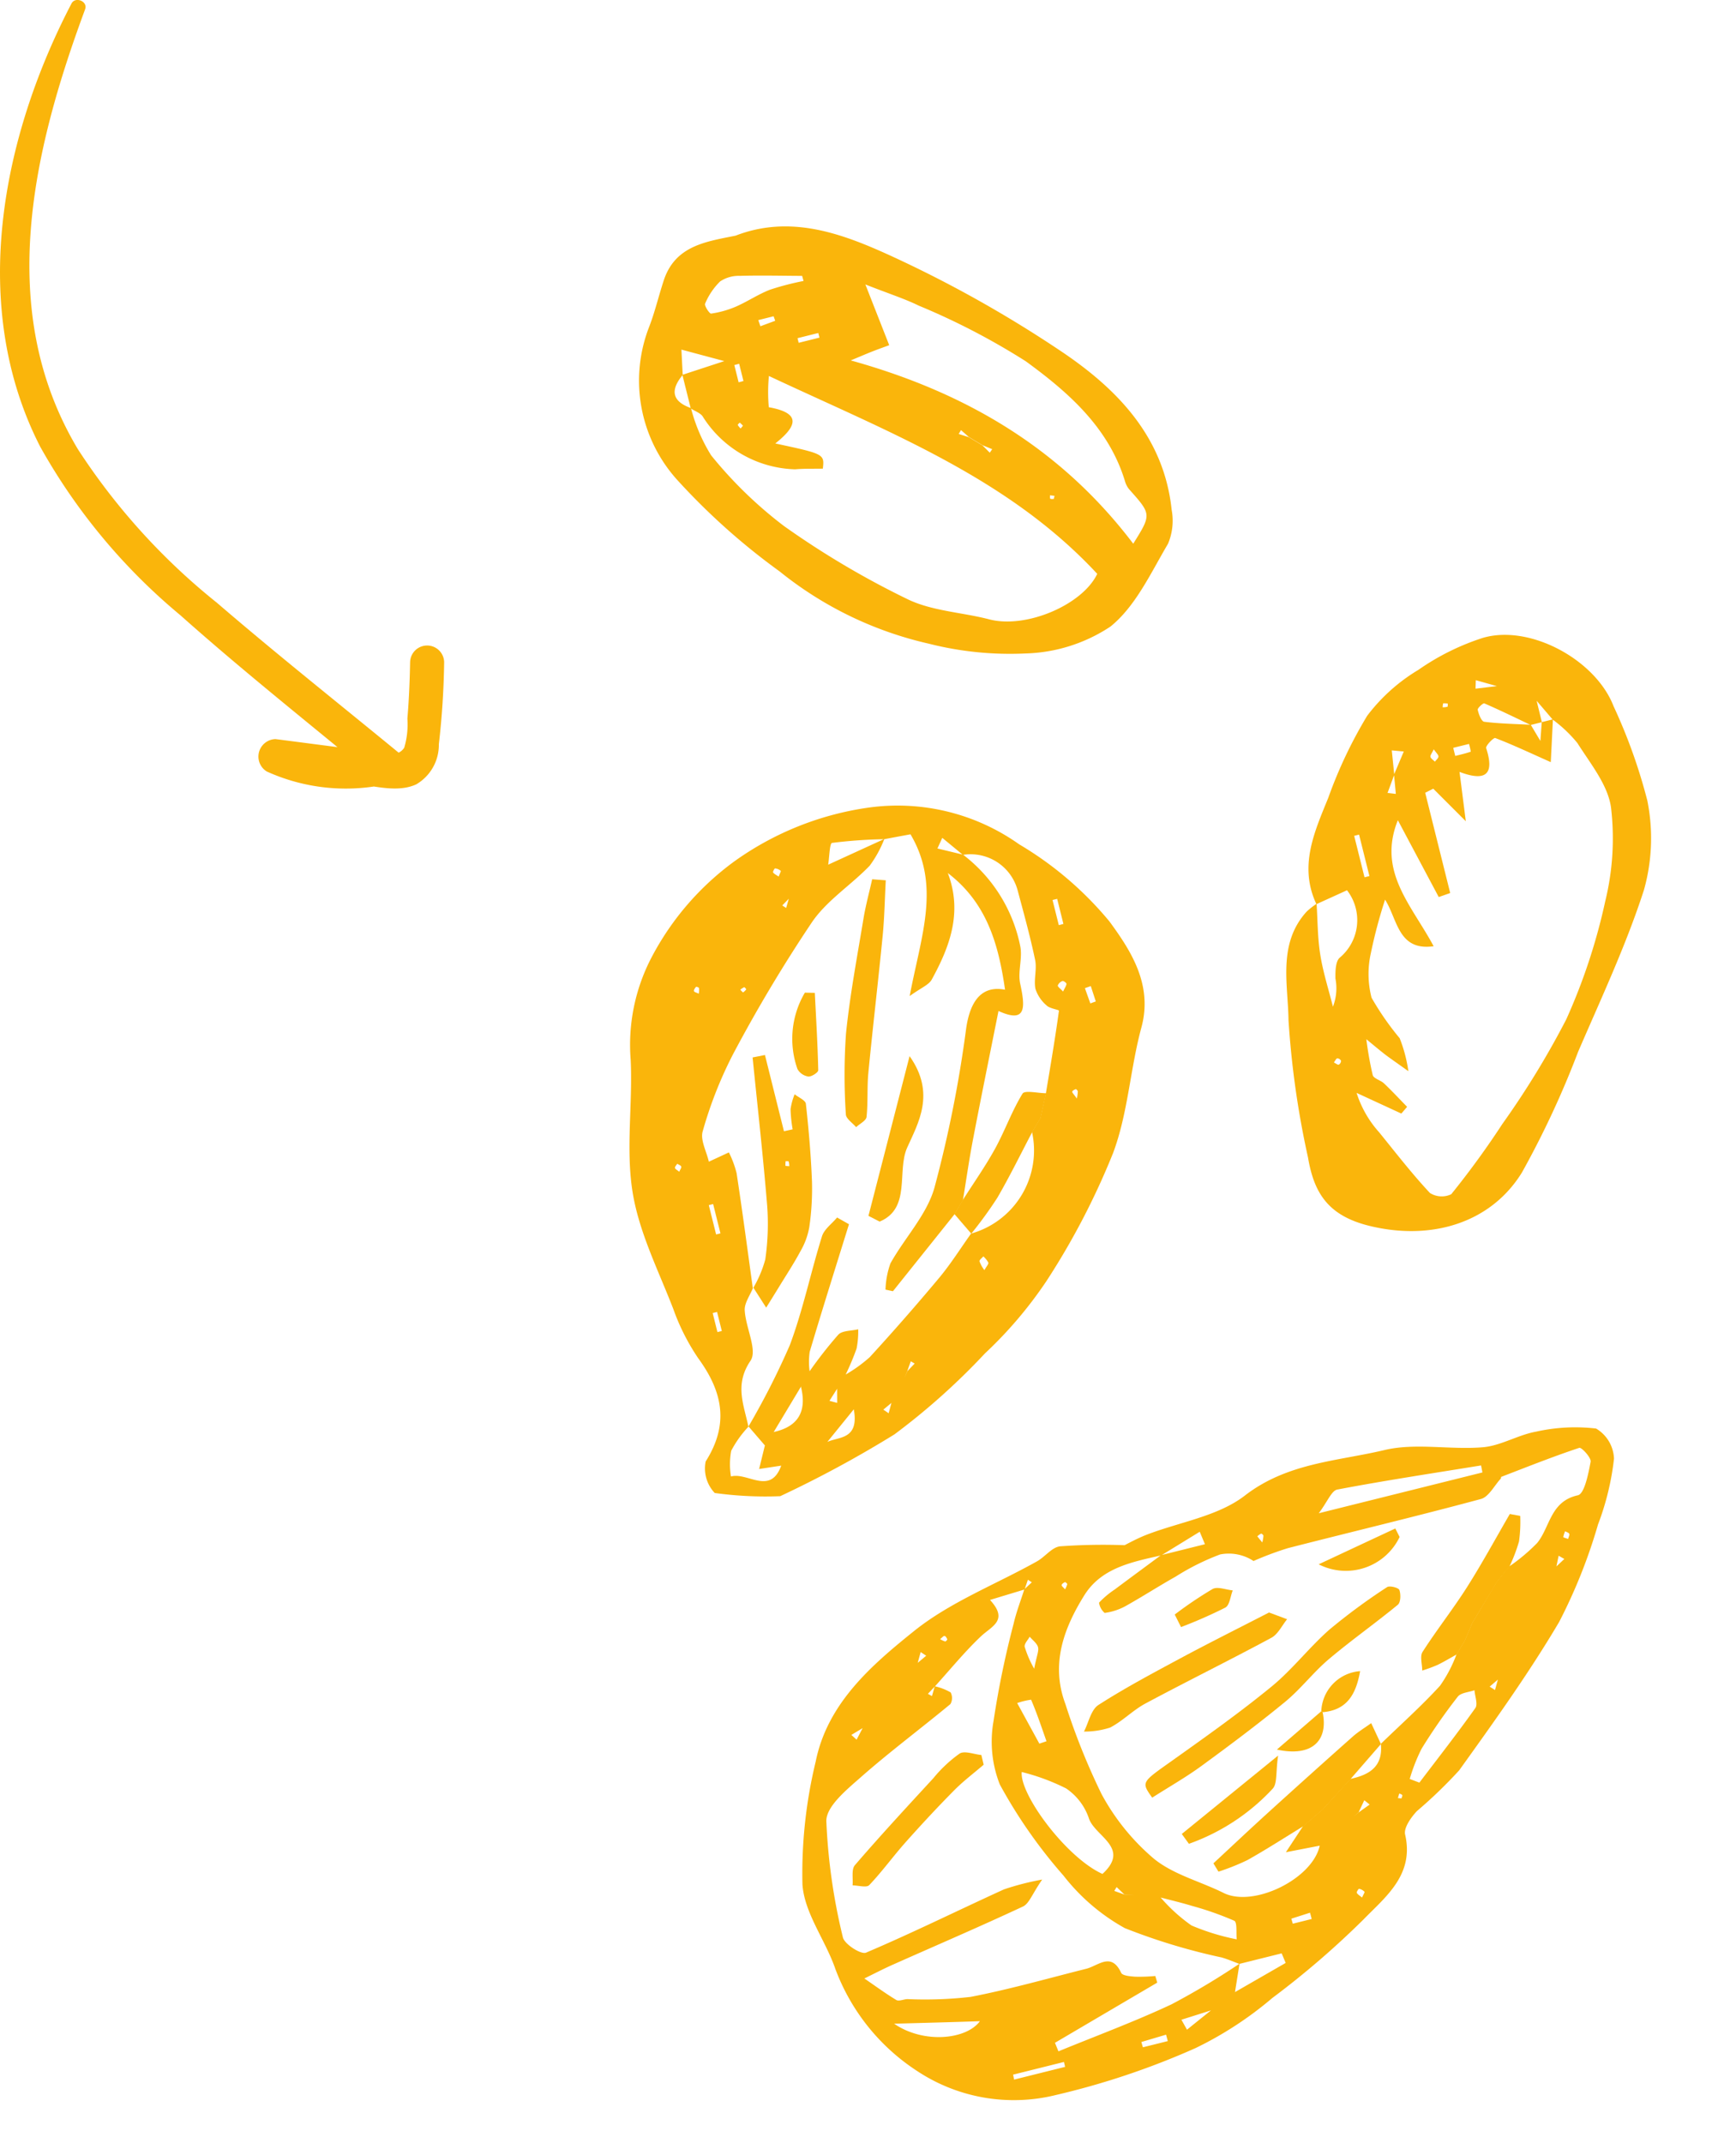 <svg xmlns="http://www.w3.org/2000/svg" width="109.19" height="134.776" viewBox="0 0 109.19 134.776">
  <g id="Groupe_9162" data-name="Groupe 9162" transform="translate(-49.032 -62)">
    <g id="Groupe_132" data-name="Groupe 132" transform="translate(392.754 71.339) rotate(76)">
      <path id="Tracé_25614" data-name="Tracé 25614" d="M19.194,286.132c-.043-.211-.217-.846-.3-1.492-.279-2.217-.038-4.652-.9-6.609-1.358-3.1-.684-6.158-.651-9.205.021-2.021,1-4.014,1.327-6.055.18-1.12-.219-2.32-.143-3.47a11.256,11.256,0,0,1,.723-3.719,2.3,2.3,0,0,1,2.113-.635,16.854,16.854,0,0,1,3.765,1.972,33.766,33.766,0,0,1,5.365,3.86c2.668,2.628,5.106,5.5,7.533,8.358a29.485,29.485,0,0,1,1.844,3.2c.294.455.821,1.069,1.252,1.076,2.6.047,3.5,2.14,4.552,3.838a54.8,54.8,0,0,1,3.4,6.749,22.694,22.694,0,0,1,1.89,5.447,48.758,48.758,0,0,1,.739,9.275,11.012,11.012,0,0,1-3.574,8.069,13.116,13.116,0,0,1-7.48,3.44c-1.9.165-3.876,1.043-5.658.721a29.915,29.915,0,0,1-7.3-2.681c-3.369-1.6-5.023-4.867-6.462-7.987-1.224-2.655-1.6-5.7-2.381-8.56-.152-.561-.631-1.121-.567-1.633A38.074,38.074,0,0,1,19.194,286.132Zm7.878-26.012-.345-.617-.284.3.64.307.719.718,1.433.72.959.716.722.719.716.956.72.721.717.717.313.626.287-.274-.608-.344-.717-.717-.72-.72-.718-.955-.722-.719-.96-.717-1.434-.717Zm.715,4.549-.718-.719-.72-.956a11.594,11.594,0,0,0-1.012-2.078c-.781-1.038-2.34-1.43-2.291-3.206.012-.428-1.152-.969-1.852-1.29-.233-.107-1.032.332-1.021.48.133,1.74.37,3.473.584,5.206,0,.022.082.026.1.054.33.507.932,1.01.941,1.524.08,4.18.035,8.362.063,12.543a20.492,20.492,0,0,0,.261,2.276,2.83,2.83,0,0,0-.909,1.939,15.189,15.189,0,0,0,.679,3.06c.324,1.186.726,2.351,1.045,3.538a3.794,3.794,0,0,1,.088,1.339,1.049,1.049,0,0,1-.711.187,5.612,5.612,0,0,1-.563-1.151c-.469-1.116-.929-2.236-1.393-3.355v-2.847l-.84.128.855,2.7c-.038,1.883-.156,3.842,1.267,5.311,1.708,1.763,3.692,3.114,6.347,2.808a42.328,42.328,0,0,0,6.03-.832,14.077,14.077,0,0,0,4.763-2.22c1.266-.95,2.084-2.485,3.142-3.726,1.368-1.6.5-5.662-1.435-6.594l-.719-1.435-.709-1.449-.307-.782-.345.261.647.526.727,1.432.721,1.434-.116,2.184-1.337-1.452-.718-1.441-1.439-2.151c.047-1.222-.252-2.2-1.675-2.4-.872-1.5-1.684-3.046-2.642-4.492a8.562,8.562,0,0,0-1.672-1.49l-.721-.719-.957-.718-.719-.718Zm-1.435,40.215-.721-.72-1.441-2.15-.951-1.441-.317-.653-.308.282.637.357.958,1.436,1.436,2.154.719.723.252.821.37-.247Zm22.524-17-.723-1.672-1.014-3.556-.645.1v2.74c-.221.326-.462.64-.66.979a38.361,38.361,0,0,1-3.266,5.469,12.659,12.659,0,0,1-4.138,2.943,31.439,31.439,0,0,1-6.531,2.5,7.358,7.358,0,0,1-3.982-.589,57.586,57.586,0,0,1-5.619-2.7c-.672-.34-1.292-.781-1.937-1.176l-.313-.564-.216.2.543.35.113,2.27c1.533-.839,1.626.287,2.08,1.1.7,1.24,1.562,2.387,2.355,3.573l.35.545.2-.212-.557-.322a3.5,3.5,0,0,1,.615-.874.755.755,0,0,1,.709.19c1.05,2.186,1.986,4.429,3.1,6.58.543,1.048,1.248,2.55,2.146,2.772a37.376,37.376,0,0,0,7.35.76c.435.018,1.344-.841,1.291-1.177-.5-3.143-1.183-6.257-1.764-9.388a16.815,16.815,0,0,1-.016-2.477c.738.839,1.27,1.165,1.351,1.58.574,2.935,1.052,5.889,1.571,8.836.115.651.271,1.3.408,1.942.6-.536,1.227-1.052,1.8-1.624.134-.135.064-.46.115-.692a25.153,25.153,0,0,0,.825-3.886c.135-2.488.048-4.989.044-7.485,0-.787-.664-1.789.78-2.073.2-.04.357-.516.454-.815a10.812,10.812,0,0,0,.258-1.219l.434-.018q1.057,3.579,2.116,7.158l.574-.082c-.372-2.541-.653-5.1-1.148-7.616a47.146,47.146,0,0,0-1.446-4.769l1.695.721.718,1.678.123,2,.693-.189Q49.291,288.789,48.876,287.887ZM40.5,291.476l.709-2.167a10.559,10.559,0,0,0,2.211-1.475,14.362,14.362,0,0,0,1.535-2.549c-.4-.054-1.036-.3-1.173-.131a19.578,19.578,0,0,0-1.565,2.38c-.352.584-.662,1.194-.991,1.792l-.733,2.143-.557.351.2.2Zm-9.026,4.384c1.339.472,5.9-1.419,7.446-3.376-1.167-2.148-2.413-.092-3.612-.017a3.7,3.7,0,0,0-2.158.933A13.384,13.384,0,0,0,31.471,295.86ZM20.2,263.186l-.448-.024c-.254,3.046-.543,6.09-.716,9.141-.021.37.584.775,1.164,1.492Zm17.6,9.1.37-.534c-1.226-1.524-2.429-3.068-3.7-4.549-.193-.223-.728-.153-1.1-.218.038.379-.059.865.14,1.118a35.863,35.863,0,0,0,2.626,3A11.044,11.044,0,0,0,37.808,272.291Zm7.08,35.2c1.694-1.486,2.084-4.172,1.162-5.282C45.7,303.816,45.35,305.387,44.888,307.487Zm4.929-6.495.317.016V297.7l-.317-.006Zm-19.8-6.639-.039-.471c-.925.088-1.853.158-2.768.307a4.515,4.515,0,0,0-.007.9Zm-4.658-.826c-.757-.354-1.009-.566-1.255-.56s-.507.224-.76.349c.176.162.337.434.532.46A6.718,6.718,0,0,0,25.361,293.527Zm24.764-2.486-.418.008.072,1.619.346-.013ZM44.853,280.4l-.408.005.08,1.232.328-.011Zm-5.99-7.311c-.066-.038-.136-.11-.189-.1s-.1.1-.146.156l.257.154ZM22.119,298.817a1.293,1.293,0,0,0,.22-.27c.016-.039-.073-.169-.1-.164-.09.015-.222.053-.246.116S22.056,298.669,22.119,298.817Zm-1.135-8.381a1.358,1.358,0,0,0-.283-.212c-.038-.013-.164.082-.159.109.019.091.062.221.128.245S20.838,290.508,20.984,290.436ZM44.312,277c-.161-.122-.283-.256-.32-.235a.665.665,0,0,0-.26.285c-.014.03.153.211.21.2C44.057,277.223,44.154,277.113,44.312,277ZM25.564,258.968c-.125-.066-.224-.162-.3-.147s-.145.137-.216.213a1.566,1.566,0,0,0,.326.2C25.4,259.244,25.483,259.084,25.564,258.968Zm-4.442,18.719a1.961,1.961,0,0,0-.393-.173c-.051-.008-.166.078-.162.111a1,1,0,0,0,.106.272Z" fill="#FAB50B"/>
      <path id="Tracé_25615" data-name="Tracé 25615" d="M10.964,306.4a23.294,23.294,0,0,1-1.192,3.951,2.24,2.24,0,0,1-2.062.072c-1.912-2.008-3.986-2.1-6.4-1.12a13.593,13.593,0,0,1-3.4.776c-2.573.323-5.19.921-7.731.708-2.744-.23-5.4-1.359-8.134-1.9a11.859,11.859,0,0,1-5.976-2.881,17.541,17.541,0,0,1-4.549-6.476,19.052,19.052,0,0,1-1.234-8.994,13.217,13.217,0,0,1,4.532-8.635,21.713,21.713,0,0,1,6.087-4.339c2.079-.847,4.5-1.7,6.944-.338,2.359,1.318,5.039,2.126,7.242,3.645a46.466,46.466,0,0,1,6.792,6.007,26.239,26.239,0,0,1,3.483,4.858,42.823,42.823,0,0,1,3.564,6.756A70.887,70.887,0,0,1,10.964,306.4Zm-4.013-8.233.3.625.3-.269-.618-.345-.717-.719-.951-.724-.348-.555-.2.2.545.363.965.709Zm-1.686,3.126-.723-.718a9.127,9.127,0,0,0-.7-1.752q-1.826-2.759-3.776-5.433c-.676-.925-1.478-1.757-2.223-2.63a5.43,5.43,0,0,0-5.274-5.267l-.72-.72-1.438-.718c-1.606-.7-3.208-1.4-4.831-2.05-.06-.024-.27.527-.5.666a2.3,2.3,0,0,1-1.2.436c-.595-.034-1.173-.4-1.767-.421-1.512-.058-3.03-.017-4.545.009a3.065,3.065,0,0,0-2.962,2.8l-1.352,1,.575.457.765-1.466a9.6,9.6,0,0,1,6.487-2.1c.76.046,1.5.548,2.252.572,1.509.048,2.559.213,1.342,1.74,2.5,1.182,4.971,2.362,7.451,3.511,1.176.545,2.378,1.032,3.568,1.545l.718.722,3.759,4.928-.211.43a5.374,5.374,0,0,1-1.525-.7c-1.342-1.255-2.4-2.944-3.938-3.831a77.261,77.261,0,0,0-9.259-4.37c-1.578-.649-2.4-1.583-1.762-2.958-2.849-.29-5.56-.222-7.989,1.717,2.623-.312,4.515.995,6.253,2.6.287.264.342.781.673,1.6-3.491-1.6-6.235-3.591-9.859-2.511-.026.421-.065,1.048-.1,1.674a29.945,29.945,0,0,0-.569,3.245c-.013.154.836.38,1.286.572l.721,1.439.716,1.434.336.545.213-.2-.563-.326-.714-1.435-.721-1.441-.719-3.841a7.192,7.192,0,0,1,1.408,1.3c.9,1.432,1.461,3.131,2.558,4.37a92.96,92.96,0,0,0,6.893,6.861,25.767,25.767,0,0,0,4.213,3c.493.294,1.294.075,1.953.09l-.262-1.364a6.351,6.351,0,0,1,1.382-.155c2.426.226,4.847.5,7.27.761l-.017-.017c.412.294.79.76,1.241.847,1.069.207,2.635-.181,3.168.415,1.216,1.358,2.586,1.071,3.994,1.132a6.863,6.863,0,0,0,1.207,1.416,4.7,4.7,0,0,0,1.564.405c-.029-1.082,1.785-2.113.089-3.241l-.719-3.112c-.192-.764.394-2.036-1.6-2.165l1.618,2.151.717,3.115-.133,1.42-1.316-.692-.721-.719c.062-1.658-.786-2.406-2.4-2.393l-.719-.718a26.727,26.727,0,0,1-1.835-2.351c-.2-.313-.029-.857-.028-1.3a5.515,5.515,0,0,1,1.151.392,16.353,16.353,0,0,1,1.447,1.083l.718.723.612.645.243-.439Zm-13.149,4.758v.281h1.9v-.281Zm-13.391-25.639,0,.3h1.63l-.005-.3Zm20.036,27.041v.284H-.006v-.284Zm-14.2-27.766.036.391,1.014-.1-.038-.363Zm-.091,1.772c-.2-.163-.3-.285-.418-.322-.056-.017-.24.138-.232.2a.5.5,0,0,0,.2.354C-15.909,281.724-15.751,281.581-15.527,281.46ZM.274,290.5c-.2-.19-.309-.36-.4-.352a1.4,1.4,0,0,0-.452.21c.08.109.15.3.242.308A1.929,1.929,0,0,0,.274,290.5Zm-27.143,6.571c-.161-.111-.3-.236-.324-.216a.683.683,0,0,0-.232.307c-.013.036.168.2.217.185C-27.095,297.3-27.009,297.188-26.869,297.067Zm18.083-14.818a2.275,2.275,0,0,0-.421-.171c-.055-.008-.175.064-.172.089.01.092.039.224.1.253S-9.106,282.368-8.786,282.249Zm-11.77,18.876a1.316,1.316,0,0,0,.211-.121.751.751,0,0,0-.136-.242c-.01-.011-.166.061-.164.09A1.1,1.1,0,0,0-20.556,301.125Zm-.383,2.6a1.262,1.262,0,0,0-.345-.1c-.043,0-.129.142-.114.163.056.08.144.185.221.187S-21.048,303.85-20.939,303.727Zm10.569,3.9c-.127-.094-.214-.21-.291-.2s-.154.129-.23.2c.075.073.146.2.226.2S-10.5,307.721-10.37,307.627Z" fill="#FAB50B"/>
      <path id="Tracé_25616" data-name="Tracé 25616" d="M-66.641,289.944c-.459-3.647,1.468-6.49,3.5-9.05a76.47,76.47,0,0,1,8.486-9.034c3.15-2.856,6.8-5,11.383-4.355a3.725,3.725,0,0,1,2.015.74c1.515,1.492,3.323,2.928,4.177,4.774a10.156,10.156,0,0,1,.346,5.6,20.728,20.728,0,0,1-2.067,5.744,23.052,23.052,0,0,1-6.68,8.005,41.9,41.9,0,0,1-7.118,4.844,9.314,9.314,0,0,1-9.81-.616c-.832-.583-1.745-1.048-2.605-1.592C-66.958,293.773-66.724,291.82-66.641,289.944ZM-50.8,278.787l.718-.719.555-.333-.179-.2-.384.523-.719.718-.535.372.2.2Zm-8.143,16.506c.715.978,1.43,1.082,2.146,0a10.682,10.682,0,0,0,3.185-.51,26.442,26.442,0,0,0,5.43-3.374,54.408,54.408,0,0,0,6.349-6.433c1.1-1.322,1.622-3.121,2.467-4.671,1.155-2.12.525-5.926-1.133-7.284-7.235,3.985-11.82,10.578-17.072,17.027a10.775,10.775,0,0,0,1.906.482c.872-1.953,1.607-1.394,2.31.155,1.392-2.839,1.392-2.839,2.26-2.519-.13.571-.291,1.128-.381,1.7a7.093,7.093,0,0,1-4.58,4.822c-.275.063-.486.408-.726.623h-2.175l-.2-2.768-1.354,2.443Zm17.152-24.928c-1.512-1.565-1.51-1.562-3.38-.58a1.412,1.412,0,0,1-.578.134c-3.523.183-6.287,2.12-8.811,4.229a43.928,43.928,0,0,0-5.028,5.691c-.637.757-1.16,1.61-2.1,2.929l4.07-.531c.022.2.064.647.121,1.09.052.41.121.817.222,1.489C-53.527,278.2-48.639,273.3-41.791,270.365Zm-21.051,16.123-.332.009c-.321,1.266-.67,2.526-.949,3.8a2.1,2.1,0,0,0,.041,1.292,4.257,4.257,0,0,0,1.125,1.251c.11.091.687-.112.7-.213a6.2,6.2,0,0,0-.047-1.616c-.134-.79-.417-1.558-.516-2.35A17.505,17.505,0,0,1-62.842,286.488Zm3.4,1.238.3,0v-1.346l-.3,0Zm-1.7,2.118.407-.033-.108-.987-.3.028Zm2.373,1.834.007.314h1.118l-.006-.314Zm3.978.9c-.068-.089-.13-.193-.146-.186a1.3,1.3,0,0,0-.232.149c.04.054.087.157.118.152A.988.988,0,0,0-54.8,292.574Zm9.069-18.037-.188-.1-.1.266c.07.015.158.06.206.034S-45.755,274.608-45.728,274.537Z" fill="#FAB50B"/>
      <path id="Tracé_25617" data-name="Tracé 25617" d="M-17.006,264.67c-2.583.513-4.443-.978-6.311-2.342a28.528,28.528,0,0,1-4.415-3.624,11.342,11.342,0,0,1-2.021-3.82,15.264,15.264,0,0,1-.972-4.425c-.124-3.087,3.059-6.55,6.154-6.934a34.215,34.215,0,0,1,6.281-.626,12.009,12.009,0,0,1,5.4,1.566c3.1,1.929,5.963,4.261,8.879,6.483A57.679,57.679,0,0,1,2.5,256.214c2.629,2.693,2.784,6.61.929,10.124-1.258,2.383-2.875,2.872-5.108,2.7a56.5,56.5,0,0,1-8.676-.9c-2.2-.519-4.828-.495-6.341-2.751a4.627,4.627,0,0,1-.33-.733c1.048.19,2.089.458,3.146.548,1.12.1,2.255.021,3.383.021a3.2,3.2,0,0,0-1.678-.581c-.438-.1-1.065-.268-1.214-.589a3.077,3.077,0,0,0-4-1.462Zm-9.826-15.8-.717,1.437-.7,1.227.513.148q.087-.693.175-1.387l.714-1.442.722-.718,1.444.007,0,.726c-.681.828-1.372,1.648-2.023,2.5-.049.064.181.493.289.5.285.009.766-.049.83-.212.353-.91.605-1.859.892-2.795l1.133-.343-1.126-.369,0-.724,2.579.781c-.948,1.211-1.668,2.092-2.316,3.022-.064.092.326.719.478.708,1.67-.116,2.09.481,1.044,1.988l3.109.367-2.482,1.491.124.554h6.5l.071.761-5.311,1.326c2.821,2.041,5.369.454,8.235-.267-.234,2.248-2.189,1.791-3.582,2.256a31.286,31.286,0,0,0,3.05,1.682,5.977,5.977,0,0,0,2.729.635,17.668,17.668,0,0,0,2.9-1.1,8.969,8.969,0,0,1,2.143-.029c-.734.626-1.041.9-1.366,1.162-.4.315-.816.612-1.224.917a21.955,21.955,0,0,0,2.286.156c.229-.005.428-.4.678-.562.582-.37,1.187-.705,1.783-1.054l.323.455-1.942,2.416a6.763,6.763,0,0,0,2.754-.78c1.5-.7,3.024-1.369,4.47-2.173a1.39,1.39,0,0,0,.4-1.281,54.3,54.3,0,0,0-3.515-4.195,53.93,53.93,0,0,0-5.409-5.488,37.274,37.274,0,0,0-6.615-4.175,16.589,16.589,0,0,0-5.652-1.78c-1.428-.143-2.973.595-4.422,1.073a8.522,8.522,0,0,0-1.809,1.151l-1.438.717Zm3.112,9.08,1.007.686.187-.49-1.206-.183-1.262-.948-.25.716Zm3.118,3.059,0,.317h2.688v-.317Zm-3.863-7.067h.525c0-.338.008-.678-.023-1.013a4.1,4.1,0,0,0-.5-.009Zm-.207,1.21c.207.168.309.316.413.318s.239-.126.359-.2c-.086-.1-.157-.269-.262-.295S-24.415,255.058-24.672,255.153ZM-7.08,266.014c.094-.113.213-.192.208-.264a.284.284,0,0,0-.2-.2.283.283,0,0,0-.207.191C-7.287,265.815-7.171,265.9-7.08,266.014ZM-27.1,253.969a1.122,1.122,0,0,0,.039-.3c0-.03-.123-.046-.189-.068a1.475,1.475,0,0,0-.083.278A1.186,1.186,0,0,0-27.1,253.969Z" fill="#FAB50B"/>
      <path id="Tracé_25618" data-name="Tracé 25618" d="M35.022,288.288c-1.13.44-1.09.424-1.95-1.769-.952-2.424-1.9-4.856-3.015-7.209-.724-1.531-1.814-2.886-2.594-4.395a37.772,37.772,0,0,1-1.714-4.164c-.067-.181.209-.693.36-.708.289-.029.778.107.879.319.792,1.664,1.458,3.388,2.272,5.04.563,1.144,1.388,2.16,1.935,3.31.95,2,1.808,4.041,2.643,6.09C34.288,285.907,34.611,287.064,35.022,288.288Z" fill="#FAB50B"/>
      <path id="Tracé_25619" data-name="Tracé 25619" d="M25.5,278.339l.686-1c.307.412.776.783.893,1.244.736,2.885,1.366,5.8,2.094,8.683.218.865.727,1.658.932,2.525a5.166,5.166,0,0,1-.155,1.654c-.48-.421-1.217-.756-1.4-1.279-.645-1.9-1.129-3.86-1.626-5.808C26.439,282.435,26.009,280.5,25.5,278.339Z" fill="#FAB50B"/>
      <path id="Tracé_25620" data-name="Tracé 25620" d="M38.345,278.06l.719,1.436c.41,1.308.855,2.608,1.217,3.93a14.333,14.333,0,0,1,.266,1.942l-.585.184c-.745-1.35-1.5-2.693-2.231-4.051q-1.708-3.177-3.38-6.373c-.222-.425-.364-.892-.544-1.34l1.423-.277,1.678,2.394Z" fill="#FAB50B"/>
      <path id="Tracé_25621" data-name="Tracé 25621" d="M27.082,263.937l.718.718.719.719.719.718.958.718.72.718c.119.448.258.893.351,1.347a9.994,9.994,0,0,1,.108,1c-.386-.1-.906-.063-1.135-.306-1.128-1.194-2.136-2.5-3.267-3.69-1.227-1.289-2.543-2.493-3.82-3.733l.277-.606a9.016,9.016,0,0,1,1.539.463,10.526,10.526,0,0,1,1.4.977Z" fill="#FAB50B"/>
      <path id="Tracé_25622" data-name="Tracé 25622" d="M37.688,287.034l-3.318-7.072c.987.407,1.707.47,1.941.84a13.2,13.2,0,0,1,2.086,5.947Z" fill="#FAB50B"/>
      <path id="Tracé_25623" data-name="Tracé 25623" d="M22.879,269.221a3.753,3.753,0,0,1,.436,5.356c-.394-2.014-.708-3.617-1.021-5.221Z" fill="#FAB50B"/>
      <path id="Tracé_25624" data-name="Tracé 25624" d="M24.19,284.126a24.809,24.809,0,0,1-.983-2.7c-.087-.349.249-.8.392-1.207.325.234.857.413.937.713a29.664,29.664,0,0,1,.515,3Z" fill="#FAB50B"/>
      <path id="Tracé_25625" data-name="Tracé 25625" d="M32.4,276.586c1.8.066,2.6,1.311,1.585,3.361l-1.662-3.292Z" fill="#FAB50B"/>
      <path id="Tracé_25626" data-name="Tracé 25626" d="M32.323,276.655a2.638,2.638,0,0,1-1.858-2.982c1.283.575,2.19,1.343,1.935,2.914Z" fill="#FAB50B"/>
      <path id="Tracé_25627" data-name="Tracé 25627" d="M30.447,298.071c.37.736.693,1.5,1.12,2.2.774,1.272,1.589,2.522,2.429,3.752.663.97,1.43,1.873,2.057,2.864.131.208-.147.674-.237,1.021-.411-.144-1-.162-1.2-.452-1.418-2.005-2.765-4.062-4.115-6.114a8.436,8.436,0,0,1-1.1-1.972c-.113-.355.264-.865.419-1.305Z" fill="#FAB50B"/>
      <path id="Tracé_25628" data-name="Tracé 25628" d="M-2.149,304.886a7.308,7.308,0,0,0-1.559-1.173,15.592,15.592,0,0,0-3.219-.929c-3.094-.508-6.2-.921-9.305-1.372l.04-.791h4.941l.017-.559a8.56,8.56,0,0,1-1.267-.181,4.016,4.016,0,0,1-.843-.474c.252-.19.53-.571.752-.541,1.619.218,3.236.476,4.834.81A16.719,16.719,0,0,1-5,300.539a4.591,4.591,0,0,1,1.321.9c.663.6,1.271,1.264,1.9,1.9.343.349.682.7,1.023,1.051l-1.409.476Zm-6.886-4.057a1.136,1.136,0,0,0-.293-.037c-.03,0-.046.119-.068.183a1.443,1.443,0,0,0,.274.079C-9.1,301.056-9.075,300.936-9.035,300.829Z" fill="#FAB50B"/>
      <path id="Tracé_25629" data-name="Tracé 25629" d="M-25.015,290.589c1.112.342,2.239.643,3.334,1.032,2.72.968,5.42,1.992,8.14,2.957.875.31,1.8.466,2.674.785.222.082.313.519.465.792-.315.154-.669.489-.939.431a37.6,37.6,0,0,1-4.934-1.24c-2.284-.824-4.5-1.844-6.73-2.809-.778-.336-1.521-.753-2.28-1.133Z" fill="#FAB50B"/>
      <path id="Tracé_25630" data-name="Tracé 25630" d="M6.954,305.828l.72.718-1.45.73a48.119,48.119,0,0,0-4.331-3.758c-1.955-1.345-4.121-2.381-6.154-3.619-.4-.244-.616-.8-.917-1.208l.592-.623c2.393,1.451,4.778,2.916,7.188,4.338a4.459,4.459,0,0,0,1.239.307l.718.72Z" fill="#FAB50B"/>
      <path id="Tracé_25631" data-name="Tracé 25631" d="M-8.142,284.763l.718.718c1.167,1.042,2.368,2.049,3.489,3.139a25.959,25.959,0,0,1,1.785,2.128l-1.452.73-.721-.716c-.882-.926-1.721-1.9-2.657-2.766s-2.039-1.592-2.936-2.508c-.186-.19.209-.948.336-1.444Z" fill="#FAB50B"/>
      <path id="Tracé_25632" data-name="Tracé 25632" d="M-4.8,296.752l-9.122-4.94c2.672-1.044,4.217.495,5.548,1.54,1.276,1,3.767.668,4.094,2.805Z" fill="#FAB50B"/>
      <path id="Tracé_25633" data-name="Tracé 25633" d="M-19.226,296.632c1.594.314,3.191.611,4.775.969.135.03.3.512.232.7a.947.947,0,0,1-.621.55,5.712,5.712,0,0,1-4.55-1.616Z" fill="#FAB50B"/>
    </g>
    <g id="Groupe_157" data-name="Groupe 157" transform="translate(76.968 111.6) rotate(180)">
      <g id="Groupe_153" data-name="Groupe 153">
        <g id="Groupe_152" data-name="Groupe 152">
          <path id="Tracé_25862" data-name="Tracé 25862" d="M22.583,49.015c3.3-8.917,5.667-18.952.458-27.662a40.855,40.855,0,0,0-8.747-9.663c-3.77-3.244-7.673-6.341-11.518-9.5A1.1,1.1,0,0,1,3.259.363a12.038,12.038,0,0,1,7.9.715,1.1,1.1,0,0,1-.551,2.036c-2.222-.283-4.442-.586-6.666-.85-.508-.06-1.05-.246-1.43.306a5.152,5.152,0,0,0-.2,1.832c-.1,1.185-.148,2.371-.171,3.56A1.071,1.071,0,0,1,0,7.962,50.494,50.494,0,0,1,.334,2.79,2.872,2.872,0,0,1,1.753.269C2.9-.263,4.346.158,5.531.3L10.61.929l-.552,2.036a9.734,9.734,0,0,0-6.216-.489q.241-.915.484-1.831c4.1,3.4,8.293,6.72,12.272,10.265A37.622,37.622,0,0,1,25.405,21.5c4.522,8.824,2.436,19.435-1.966,27.878-.241.462-1.041.142-.856-.361Z" fill="#FAB50B"/>
        </g>
      </g>
    </g>
  </g>
</svg>
